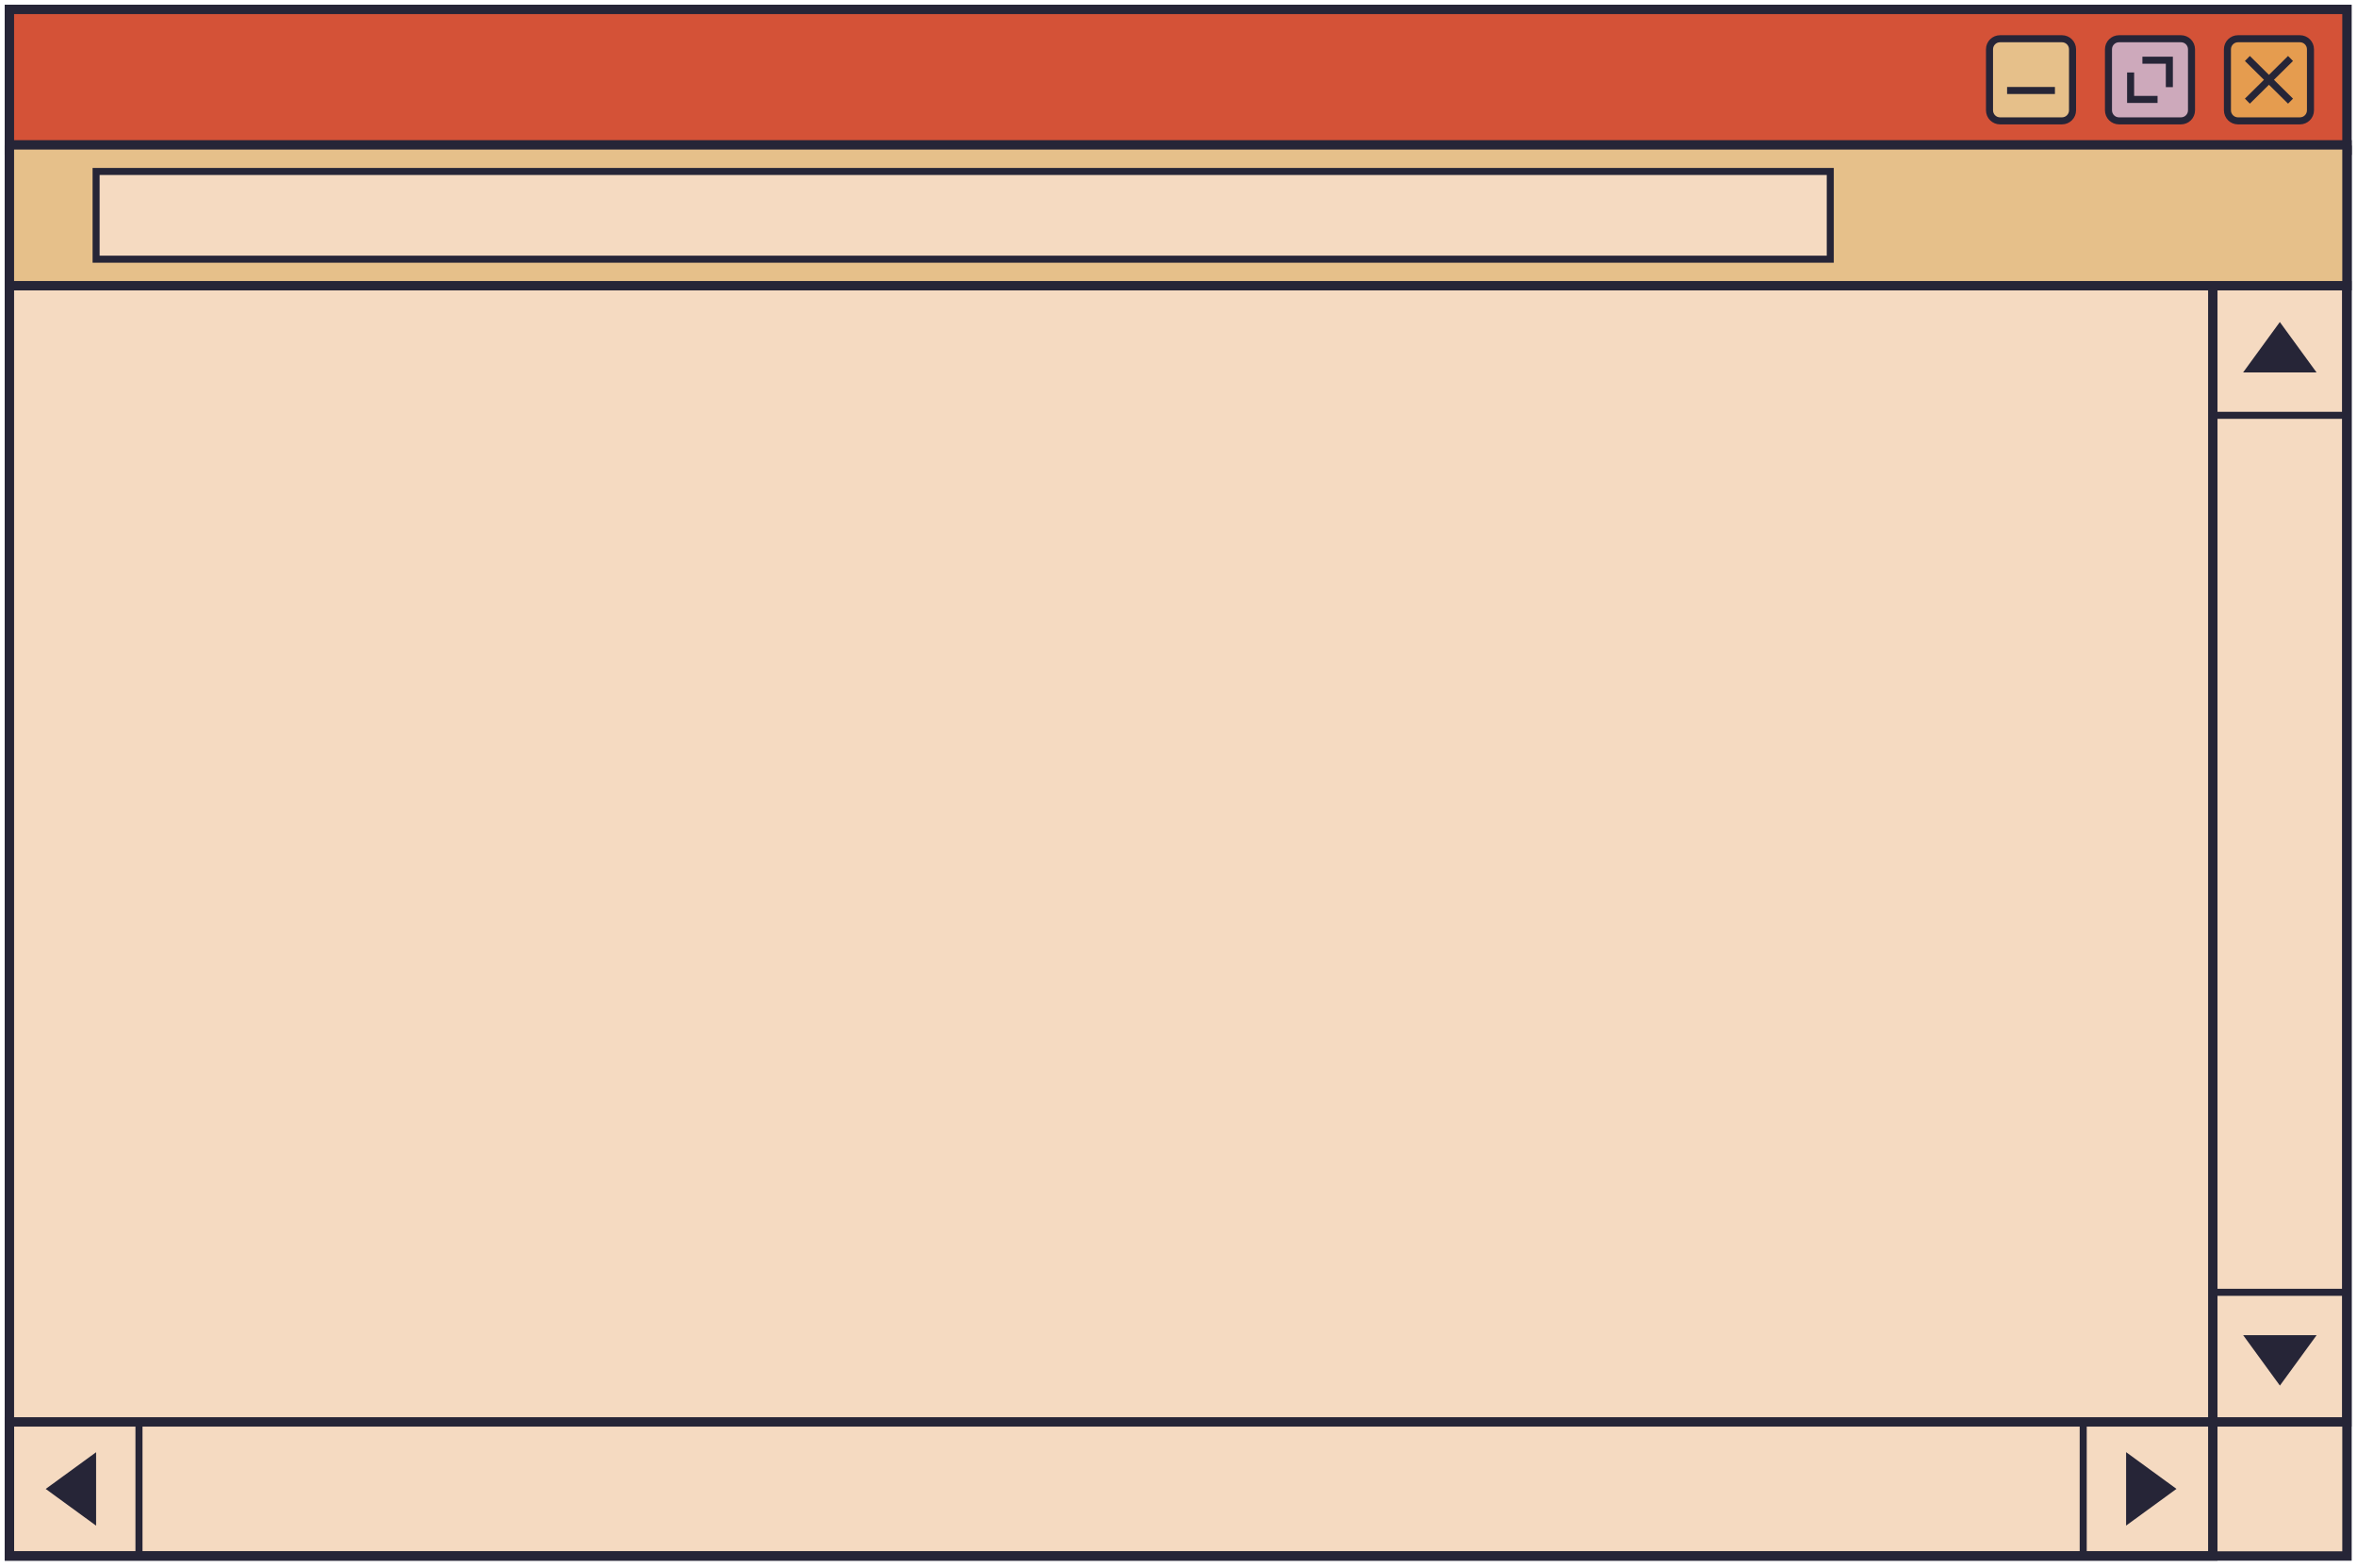<?xml version="1.0" encoding="UTF-8"?> <svg xmlns="http://www.w3.org/2000/svg" width="251" height="167" viewBox="0 0 251 167" fill="none"><path d="M249.933 15.997H1V165.685H249.933V15.997Z" fill="#F5DAC1" stroke="#262537" stroke-miterlimit="10"></path><path d="M249.933 1H1V15.997H249.933V1Z" fill="#D45237" stroke="#262537" stroke-miterlimit="10"></path><path d="M238.325 12.87H244.922C245.542 12.87 246.045 12.367 246.045 11.747V5.248C246.045 4.628 245.542 4.125 244.922 4.125H238.325C237.705 4.125 237.202 4.628 237.202 5.248V11.747C237.203 12.368 237.705 12.87 238.325 12.87Z" fill="#E59C4F" stroke="#262537" stroke-width="0.75" stroke-miterlimit="10"></path><path d="M243.921 6.226L239.327 10.77" stroke="#262537" stroke-width="0.75" stroke-miterlimit="10"></path><path d="M239.327 6.226L243.921 10.77" stroke="#262537" stroke-width="0.75" stroke-miterlimit="10"></path><path d="M225.656 12.87H232.253C232.873 12.87 233.376 12.367 233.376 11.747V5.248C233.376 4.628 232.873 4.125 232.253 4.125H225.656C225.036 4.125 224.534 4.628 224.534 5.248V11.747C224.534 12.368 225.036 12.87 225.656 12.87Z" fill="#CDA9BB" stroke="#262537" stroke-width="0.75" stroke-miterlimit="10"></path><path d="M212.987 12.87H219.584C220.204 12.87 220.707 12.367 220.707 11.747V5.248C220.707 4.628 220.204 4.125 219.584 4.125H212.987C212.367 4.125 211.865 4.628 211.865 5.248V11.747C211.865 12.368 212.367 12.87 212.987 12.87Z" fill="#E6C08A" stroke="#262537" stroke-width="0.75" stroke-miterlimit="10"></path><path d="M226.892 7.717V10.587H229.761" stroke="#262537" stroke-width="0.75" stroke-miterlimit="10"></path><path d="M231.017 9.279V6.41H228.148" stroke="#262537" stroke-width="0.75" stroke-miterlimit="10"></path><path d="M213.738 9.636H218.833" stroke="#262537" stroke-width="0.75" stroke-miterlimit="10"></path><path d="M249.919 151.409L249.919 30.423L235.644 30.423L235.644 151.409H249.919Z" stroke="#262537" stroke-miterlimit="10"></path><path d="M249.933 30.423H235.644V44.223H249.933V30.423Z" stroke="#262537" stroke-width="0.75" stroke-miterlimit="10"></path><path d="M238.872 39.657H246.692L242.782 34.29L238.872 39.657Z" fill="#262537"></path><path d="M235.644 151.409H249.933V137.609H235.644V151.409Z" stroke="#262537" stroke-width="0.75" stroke-miterlimit="10"></path><path d="M246.699 142.176H238.879L242.789 147.542L246.699 142.176Z" fill="#262537"></path><path d="M235.644 151.409H1V165.684H235.644V151.409Z" stroke="#262537" stroke-miterlimit="10"></path><path d="M1 151.395L1 165.684H14.8V151.395H1Z" stroke="#262537" stroke-width="0.75" stroke-miterlimit="10"></path><path d="M10.234 162.457V154.637L4.867 158.547L10.234 162.457Z" fill="#262537"></path><path d="M235.644 165.685V151.396H221.844V165.685H235.644Z" stroke="#262537" stroke-width="0.75" stroke-miterlimit="10"></path><path d="M226.411 154.63V162.45L231.777 158.54L226.411 154.63Z" fill="#262537"></path><path d="M249.933 15.426H1V30.423H249.933V15.426Z" fill="#E6C08A" stroke="#262537" stroke-miterlimit="10"></path><path d="M194.908 18.258H10.234V27.599H194.908V18.258Z" fill="#F5DAC1" stroke="#262537" stroke-width="0.75" stroke-miterlimit="10"></path></svg> 